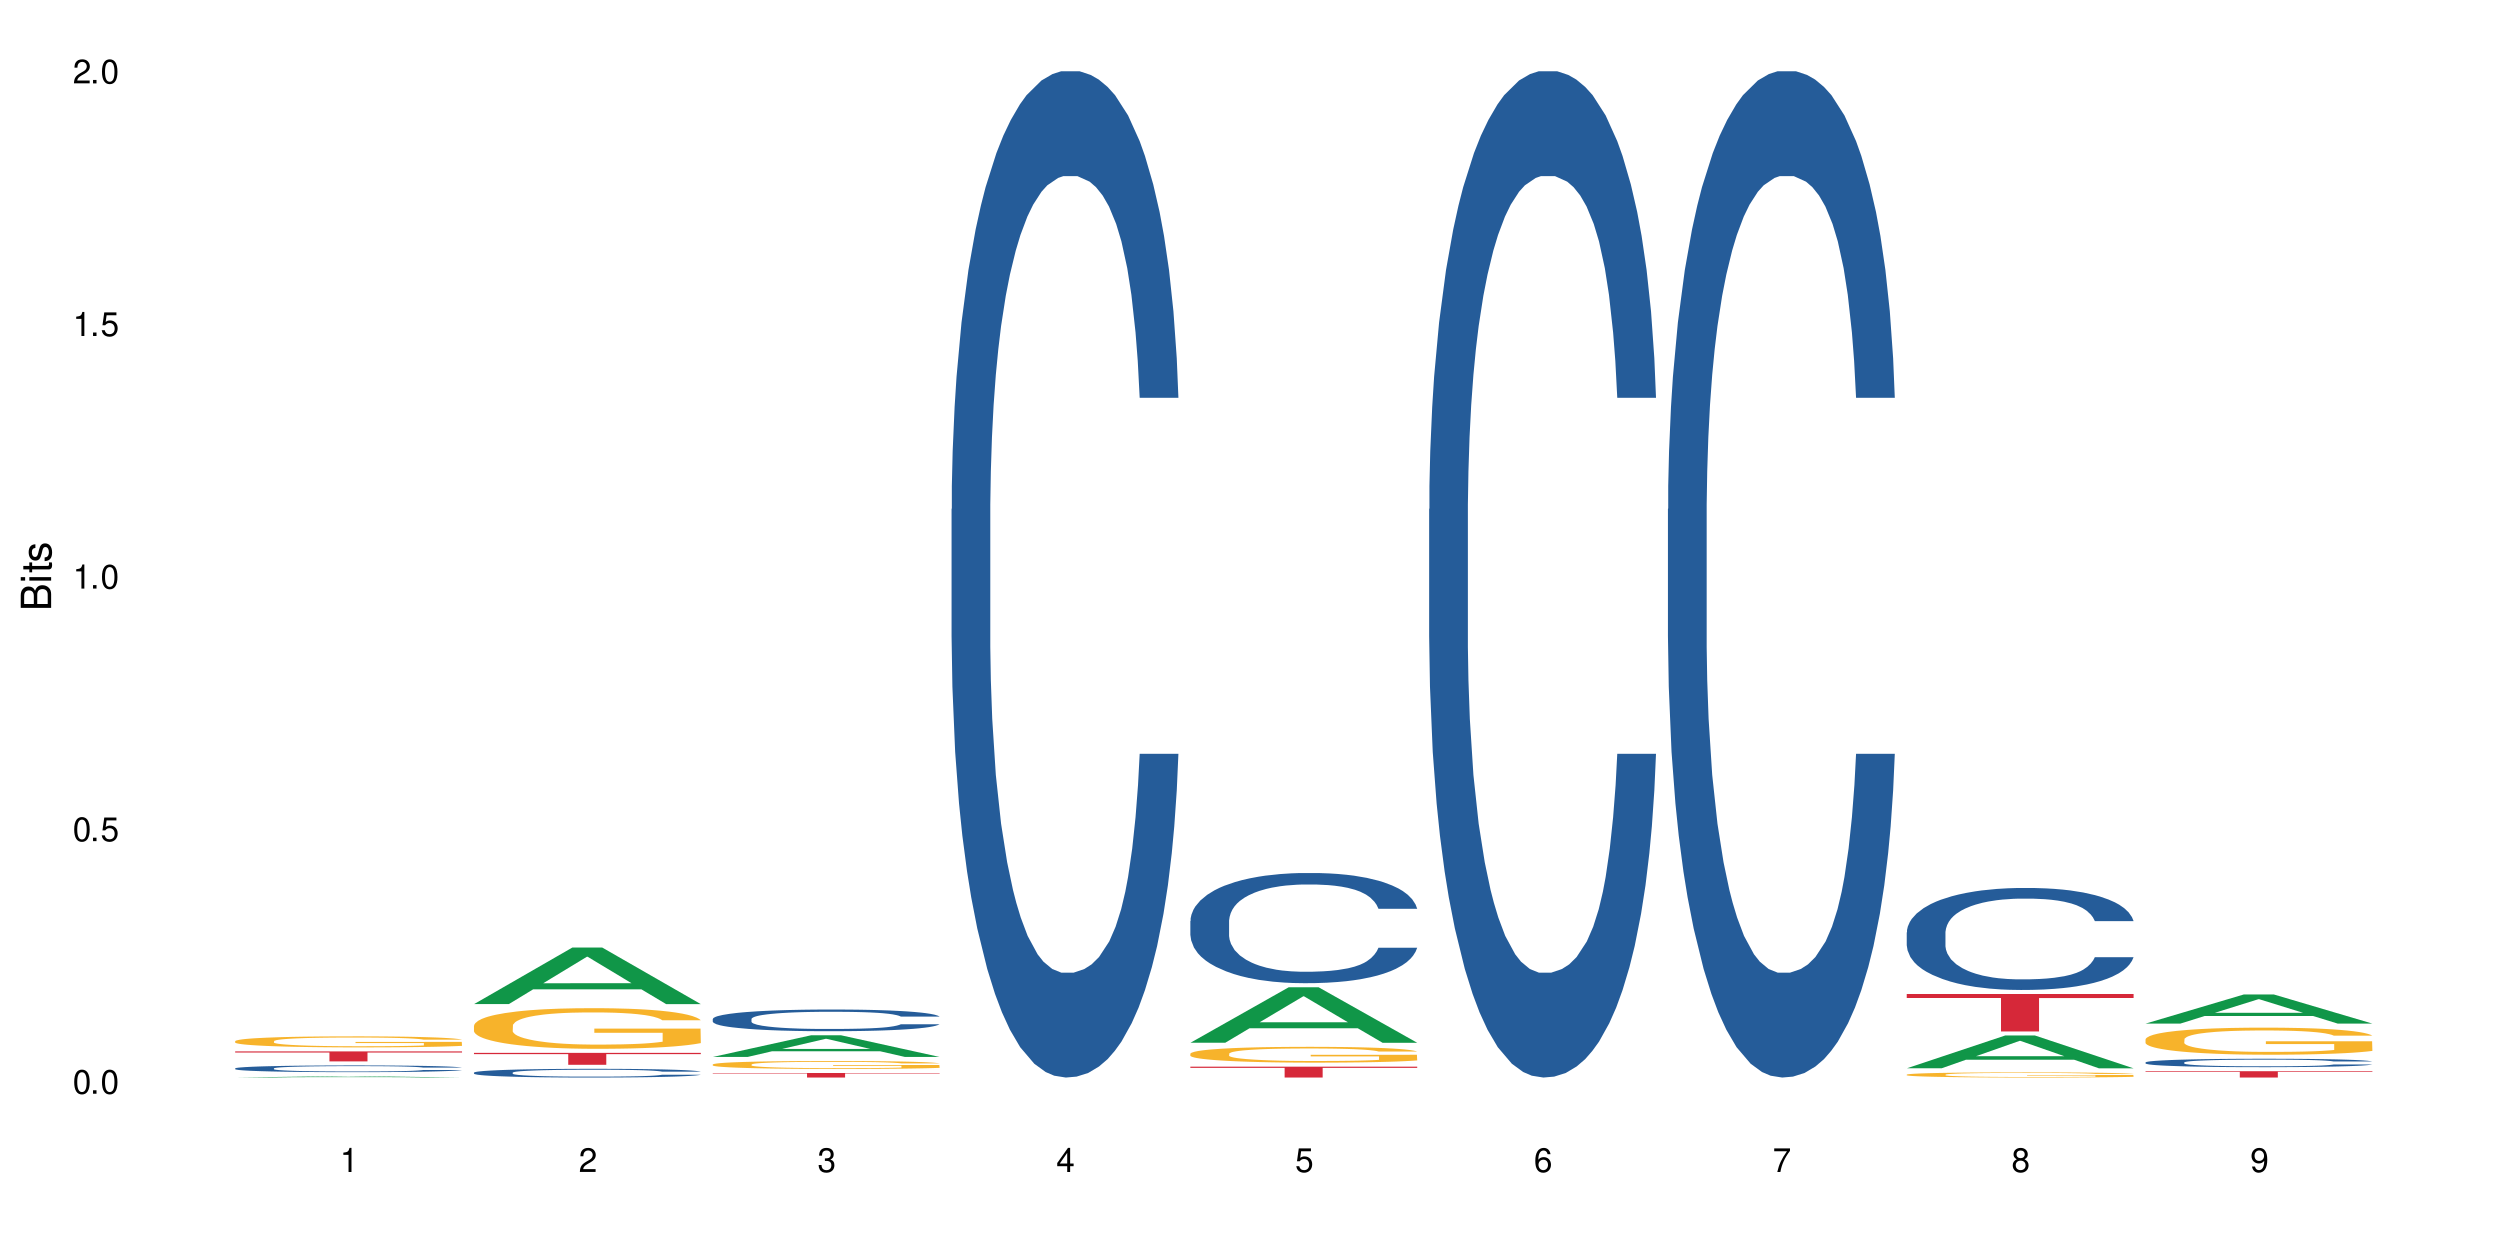 <?xml version="1.0" encoding="UTF-8"?>
<svg xmlns="http://www.w3.org/2000/svg" xmlns:xlink="http://www.w3.org/1999/xlink" width="720" height="360" viewBox="0 0 720 360">
<defs>
<g>
<g id="glyph-0-0">
</g>
<g id="glyph-0-1">
<path d="M 2.641 -6.938 C 2 -6.938 1.422 -6.656 1.078 -6.172 C 0.641 -5.562 0.406 -4.641 0.406 -3.359 C 0.406 -1.016 1.188 0.219 2.641 0.219 C 4.078 0.219 4.859 -1.016 4.859 -3.297 C 4.859 -4.641 4.656 -5.547 4.203 -6.172 C 3.844 -6.656 3.281 -6.938 2.641 -6.938 Z M 2.641 -6.188 C 3.547 -6.188 4 -5.25 4 -3.375 C 4 -1.406 3.562 -0.484 2.625 -0.484 C 1.734 -0.484 1.281 -1.438 1.281 -3.344 C 1.281 -5.25 1.734 -6.188 2.641 -6.188 Z M 2.641 -6.188 "/>
</g>
<g id="glyph-0-2">
<path d="M 1.828 -1 L 0.828 -1 L 0.828 0 L 1.828 0 Z M 1.828 -1 "/>
</g>
<g id="glyph-0-3">
<path d="M 4.562 -6.797 L 1.062 -6.797 L 0.547 -3.094 L 1.328 -3.094 C 1.719 -3.562 2.047 -3.734 2.578 -3.734 C 3.484 -3.734 4.062 -3.109 4.062 -2.094 C 4.062 -1.125 3.484 -0.531 2.578 -0.531 C 1.828 -0.531 1.375 -0.906 1.188 -1.672 L 0.328 -1.672 C 0.453 -1.109 0.547 -0.844 0.75 -0.594 C 1.125 -0.078 1.828 0.219 2.594 0.219 C 3.969 0.219 4.922 -0.781 4.922 -2.219 C 4.922 -3.562 4.031 -4.484 2.719 -4.484 C 2.25 -4.484 1.859 -4.359 1.469 -4.062 L 1.734 -5.969 L 4.562 -5.969 Z M 4.562 -6.797 "/>
</g>
<g id="glyph-0-4">
<path d="M 2.484 -4.938 L 2.484 0 L 3.328 0 L 3.328 -6.938 L 2.766 -6.938 C 2.469 -5.875 2.281 -5.734 0.984 -5.562 L 0.984 -4.938 Z M 2.484 -4.938 "/>
</g>
<g id="glyph-0-5">
<path d="M 4.859 -0.828 L 1.281 -0.828 C 1.359 -1.406 1.672 -1.781 2.5 -2.281 L 3.469 -2.828 C 4.406 -3.344 4.906 -4.062 4.906 -4.906 C 4.906 -5.484 4.672 -6.031 4.266 -6.406 C 3.859 -6.766 3.375 -6.938 2.719 -6.938 C 1.859 -6.938 1.219 -6.625 0.844 -6.031 C 0.609 -5.672 0.5 -5.234 0.484 -4.531 L 1.328 -4.531 C 1.359 -5.016 1.406 -5.281 1.531 -5.516 C 1.75 -5.938 2.188 -6.203 2.703 -6.203 C 3.469 -6.203 4.031 -5.641 4.031 -4.891 C 4.031 -4.344 3.719 -3.859 3.125 -3.516 L 2.234 -3 C 0.812 -2.172 0.406 -1.531 0.328 -0.016 L 4.859 -0.016 Z M 4.859 -0.828 "/>
</g>
<g id="glyph-0-6">
<path d="M 2.125 -3.188 L 2.578 -3.188 C 3.5 -3.188 3.984 -2.766 3.984 -1.922 C 3.984 -1.062 3.469 -0.531 2.594 -0.531 C 1.656 -0.531 1.203 -1 1.156 -2.016 L 0.312 -2.016 C 0.344 -1.453 0.438 -1.094 0.609 -0.781 C 0.953 -0.109 1.625 0.219 2.547 0.219 C 3.953 0.219 4.859 -0.625 4.859 -1.938 C 4.859 -2.828 4.516 -3.297 3.703 -3.594 C 4.344 -3.844 4.656 -4.328 4.656 -5.031 C 4.656 -6.219 3.875 -6.938 2.578 -6.938 C 1.203 -6.938 0.484 -6.172 0.453 -4.703 L 1.297 -4.703 C 1.312 -5.125 1.344 -5.359 1.453 -5.578 C 1.641 -5.969 2.062 -6.203 2.594 -6.203 C 3.344 -6.203 3.797 -5.75 3.797 -5 C 3.797 -4.516 3.609 -4.219 3.25 -4.047 C 3.016 -3.953 2.703 -3.922 2.125 -3.906 Z M 2.125 -3.188 "/>
</g>
<g id="glyph-0-7">
<path d="M 3.141 -1.672 L 3.141 0 L 3.984 0 L 3.984 -1.672 L 4.984 -1.672 L 4.984 -2.438 L 3.984 -2.438 L 3.984 -6.938 L 3.359 -6.938 L 0.266 -2.578 L 0.266 -1.672 Z M 3.141 -2.438 L 1 -2.438 L 3.141 -5.5 Z M 3.141 -2.438 "/>
</g>
<g id="glyph-0-8">
<path d="M 4.781 -5.125 C 4.609 -6.266 3.891 -6.938 2.844 -6.938 C 2.094 -6.938 1.422 -6.578 1.031 -5.953 C 0.594 -5.266 0.406 -4.422 0.406 -3.172 C 0.406 -2 0.578 -1.25 0.984 -0.641 C 1.359 -0.078 1.953 0.219 2.703 0.219 C 3.984 0.219 4.922 -0.75 4.922 -2.094 C 4.922 -3.375 4.062 -4.281 2.844 -4.281 C 2.172 -4.281 1.641 -4.031 1.281 -3.516 C 1.281 -5.234 1.828 -6.188 2.797 -6.188 C 3.391 -6.188 3.797 -5.797 3.938 -5.125 Z M 2.734 -3.531 C 3.547 -3.531 4.062 -2.953 4.062 -2.031 C 4.062 -1.156 3.484 -0.531 2.703 -0.531 C 1.922 -0.531 1.328 -1.188 1.328 -2.078 C 1.328 -2.938 1.906 -3.531 2.734 -3.531 Z M 2.734 -3.531 "/>
</g>
<g id="glyph-0-9">
<path d="M 4.984 -6.797 L 0.438 -6.797 L 0.438 -5.969 L 4.109 -5.969 C 2.5 -3.656 1.828 -2.234 1.328 0 L 2.219 0 C 2.594 -2.172 3.453 -4.047 4.984 -6.094 Z M 4.984 -6.797 "/>
</g>
<g id="glyph-0-10">
<path d="M 3.75 -3.656 C 4.469 -4.094 4.688 -4.438 4.688 -5.078 C 4.688 -6.172 3.844 -6.938 2.641 -6.938 C 1.438 -6.938 0.594 -6.172 0.594 -5.094 C 0.594 -4.438 0.812 -4.094 1.516 -3.656 C 0.734 -3.266 0.359 -2.703 0.359 -1.922 C 0.359 -0.656 1.281 0.219 2.641 0.219 C 3.984 0.219 4.922 -0.656 4.922 -1.922 C 4.922 -2.703 4.531 -3.266 3.75 -3.656 Z M 2.641 -6.188 C 3.359 -6.188 3.812 -5.75 3.812 -5.062 C 3.812 -4.406 3.344 -3.984 2.641 -3.984 C 1.922 -3.984 1.453 -4.406 1.453 -5.078 C 1.453 -5.75 1.922 -6.188 2.641 -6.188 Z M 2.641 -3.266 C 3.484 -3.266 4.062 -2.719 4.062 -1.906 C 4.062 -1.078 3.484 -0.531 2.625 -0.531 C 1.797 -0.531 1.219 -1.094 1.219 -1.906 C 1.219 -2.719 1.781 -3.266 2.641 -3.266 Z M 2.641 -3.266 "/>
</g>
<g id="glyph-0-11">
<path d="M 0.516 -1.578 C 0.672 -0.453 1.406 0.219 2.438 0.219 C 3.188 0.219 3.859 -0.141 4.266 -0.766 C 4.688 -1.453 4.891 -2.297 4.891 -3.547 C 4.891 -4.719 4.703 -5.453 4.312 -6.078 C 3.938 -6.641 3.344 -6.938 2.594 -6.938 C 1.297 -6.938 0.359 -5.969 0.359 -4.625 C 0.359 -3.344 1.234 -2.453 2.453 -2.453 C 3.094 -2.453 3.578 -2.672 4.016 -3.203 C 4 -1.484 3.469 -0.531 2.5 -0.531 C 1.906 -0.531 1.484 -0.906 1.359 -1.578 Z M 2.578 -6.203 C 3.375 -6.203 3.969 -5.531 3.969 -4.641 C 3.969 -3.797 3.391 -3.188 2.547 -3.188 C 1.734 -3.188 1.234 -3.766 1.234 -4.688 C 1.234 -5.562 1.797 -6.203 2.578 -6.203 Z M 2.578 -6.203 "/>
</g>
<g id="glyph-1-0">
</g>
<g id="glyph-1-1">
<path d="M 0 -0.953 L 0 -4.891 C 0 -5.719 -0.234 -6.344 -0.734 -6.797 C -1.188 -7.234 -1.812 -7.469 -2.5 -7.469 C -3.547 -7.469 -4.188 -7 -4.625 -5.875 C -4.984 -6.688 -5.625 -7.094 -6.531 -7.094 C -7.172 -7.094 -7.734 -6.859 -8.141 -6.391 C -8.562 -5.922 -8.75 -5.344 -8.75 -4.5 L -8.75 -0.953 Z M -4.984 -2.062 L -7.766 -2.062 L -7.766 -4.219 C -7.766 -4.844 -7.688 -5.203 -7.453 -5.5 C -7.219 -5.812 -6.859 -5.969 -6.375 -5.969 C -5.891 -5.969 -5.531 -5.812 -5.297 -5.5 C -5.062 -5.203 -4.984 -4.844 -4.984 -4.219 Z M -0.984 -2.062 L -4 -2.062 L -4 -4.781 C -4 -5.766 -3.438 -6.359 -2.484 -6.359 C -1.547 -6.359 -0.984 -5.766 -0.984 -4.781 Z M -0.984 -2.062 "/>
</g>
<g id="glyph-1-2">
<path d="M -6.281 -1.797 L -6.281 -0.797 L 0 -0.797 L 0 -1.797 Z M -8.75 -1.797 L -8.75 -0.797 L -7.484 -0.797 L -7.484 -1.797 Z M -8.75 -1.797 "/>
</g>
<g id="glyph-1-3">
<path d="M -6.281 -3.047 L -6.281 -2.016 L -8.016 -2.016 L -8.016 -1.016 L -6.281 -1.016 L -6.281 -0.172 L -5.469 -0.172 L -5.469 -1.016 L -0.719 -1.016 C -0.078 -1.016 0.281 -1.453 0.281 -2.234 C 0.281 -2.5 0.25 -2.719 0.188 -3.047 L -0.641 -3.047 C -0.609 -2.906 -0.594 -2.766 -0.594 -2.562 C -0.594 -2.141 -0.719 -2.016 -1.156 -2.016 L -5.469 -2.016 L -5.469 -3.047 Z M -6.281 -3.047 "/>
</g>
<g id="glyph-1-4">
<path d="M -4.531 -5.25 C -5.766 -5.25 -6.469 -4.422 -6.469 -2.969 C -6.469 -1.516 -5.719 -0.562 -4.547 -0.562 C -3.562 -0.562 -3.094 -1.062 -2.734 -2.562 L -2.516 -3.484 C -2.344 -4.188 -2.094 -4.469 -1.641 -4.469 C -1.047 -4.469 -0.641 -3.875 -0.641 -3 C -0.641 -2.453 -0.797 -2 -1.062 -1.75 C -1.25 -1.594 -1.422 -1.531 -1.875 -1.469 L -1.875 -0.406 C -0.422 -0.453 0.281 -1.266 0.281 -2.922 C 0.281 -4.5 -0.5 -5.516 -1.719 -5.516 C -2.656 -5.516 -3.172 -4.984 -3.469 -3.734 L -3.703 -2.766 C -3.891 -1.953 -4.156 -1.609 -4.594 -1.609 C -5.188 -1.609 -5.547 -2.125 -5.547 -2.938 C -5.547 -3.75 -5.203 -4.172 -4.531 -4.203 Z M -4.531 -5.25 "/>
</g>
</g>
</defs>
<rect x="-72" y="-36" width="864" height="432" fill="rgb(100%, 100%, 100%)" fill-opacity="1"/>
<path fill-rule="nonzero" fill="rgb(6.275%, 58.824%, 28.235%)" fill-opacity="1" d="M 67.73 310.332 L 67.801 310.332 L 96.07 309.945 L 104.656 309.945 L 133.066 310.332 L 123.082 310.332 L 115.965 310.23 L 84.762 310.23 L 77.781 310.332 L 67.73 310.332 L 87.766 310.191 L 113.102 310.188 L 100.469 310.008 L 100.188 310.008 L 87.695 310.188 L 87.766 310.191 Z M 67.73 310.332 "/>
<path fill-rule="nonzero" fill="rgb(14.51%, 36.078%, 60%)" fill-opacity="1" d="M 67.73 307.688 L 67.812 307.688 L 67.812 307.645 L 68.051 307.574 L 68.605 307.492 L 69.164 307.434 L 70.598 307.328 L 72.59 307.227 L 74.664 307.148 L 76.176 307.102 L 77.531 307.066 L 80.637 307.004 L 82.629 306.969 L 84.781 306.938 L 87.41 306.906 L 89.324 306.891 L 93.625 306.863 L 96.812 306.852 L 99.281 306.844 L 104.621 306.844 L 107.809 306.852 L 110.117 306.859 L 112.668 306.875 L 114.82 306.891 L 118.562 306.93 L 121.91 306.98 L 123.426 307.008 L 125.816 307.062 L 127.648 307.117 L 128.922 307.16 L 130.355 307.227 L 131.629 307.305 L 132.586 307.398 L 133.066 307.473 L 121.91 307.473 L 121.352 307.402 L 120.715 307.348 L 119.52 307.273 L 118.324 307.223 L 116.652 307.172 L 115.137 307.137 L 113.066 307.105 L 111.234 307.082 L 109.32 307.066 L 107.488 307.059 L 103.984 307.047 L 99.922 307.047 L 98.406 307.051 L 95.297 307.062 L 93.625 307.078 L 91.234 307.102 L 89.562 307.125 L 87.57 307.16 L 86.215 307.191 L 84.543 307.234 L 83.348 307.277 L 81.992 307.336 L 81.195 307.379 L 80.48 307.43 L 79.84 307.488 L 79.363 307.551 L 79.043 307.613 L 78.887 307.68 L 78.887 307.953 L 79.043 308.016 L 79.441 308.09 L 80.48 308.199 L 81.992 308.293 L 83.746 308.367 L 85.418 308.422 L 86.375 308.445 L 87.648 308.473 L 89.641 308.508 L 92.512 308.543 L 94.184 308.559 L 96.734 308.574 L 99.363 308.578 L 102.867 308.578 L 105.977 308.574 L 108.047 308.562 L 110.199 308.551 L 113.145 308.52 L 114.98 308.492 L 116.57 308.457 L 117.766 308.426 L 118.562 308.395 L 119.758 308.34 L 120.715 308.281 L 121.434 308.219 L 121.91 308.16 L 133.066 308.16 L 132.586 308.23 L 131.871 308.297 L 131.152 308.352 L 130.039 308.41 L 128.762 308.465 L 126.93 308.527 L 125.418 308.57 L 123.426 308.613 L 121.59 308.648 L 119.602 308.676 L 116.652 308.711 L 114.738 308.73 L 112.668 308.746 L 110.199 308.762 L 107.09 308.773 L 103.746 308.781 L 100.637 308.781 L 97.289 308.777 L 94.82 308.77 L 91.555 308.754 L 87.492 308.723 L 84.543 308.691 L 82.23 308.656 L 80.238 308.621 L 78.008 308.574 L 75.141 308.496 L 73.387 308.434 L 72.191 308.387 L 70.84 308.316 L 69.883 308.254 L 68.766 308.156 L 67.969 308.027 L 67.73 307.934 Z M 67.73 307.688 "/>
<path fill-rule="nonzero" fill="rgb(96.863%, 70.196%, 16.863%)" fill-opacity="1" d="M 67.73 299.832 L 67.812 299.828 L 67.812 299.77 L 68.129 299.641 L 68.926 299.461 L 69.961 299.312 L 71.078 299.195 L 71.793 299.137 L 72.988 299.047 L 74.023 298.984 L 76.656 298.855 L 80 298.73 L 81.832 298.68 L 83.906 298.629 L 86.852 298.574 L 88.207 298.555 L 92.352 298.508 L 97.051 298.48 L 102.23 298.473 L 104.621 298.473 L 107.887 298.484 L 112.348 298.516 L 114.898 298.547 L 116.891 298.574 L 118.961 298.613 L 121.512 298.672 L 123.902 298.742 L 125.816 298.809 L 127.727 298.898 L 129.32 298.992 L 130.676 299.094 L 131.871 299.215 L 132.586 299.316 L 133.066 299.418 L 121.988 299.418 L 121.352 299.316 L 120.637 299.238 L 119.441 299.141 L 118.246 299.07 L 117.051 299.016 L 114.82 298.941 L 112.906 298.895 L 110.516 298.855 L 108.207 298.828 L 105.578 298.809 L 103.984 298.805 L 99.762 298.805 L 95.938 298.824 L 93.707 298.848 L 92.113 298.871 L 89.879 298.914 L 88.527 298.949 L 87.73 298.973 L 85.34 299.062 L 83.746 299.145 L 82.871 299.199 L 81.754 299.285 L 80.957 299.363 L 80.082 299.48 L 79.602 299.566 L 78.965 299.766 L 78.887 300.289 L 79.125 300.398 L 79.602 300.516 L 80.238 300.621 L 81.195 300.73 L 82.152 300.816 L 83.824 300.93 L 85.258 301.004 L 86.375 301.055 L 88.527 301.133 L 89.402 301.16 L 91.473 301.211 L 93.625 301.25 L 96.254 301.285 L 98.246 301.305 L 101.434 301.316 L 105.496 301.316 L 110.277 301.301 L 113.305 301.277 L 115.379 301.254 L 116.73 301.234 L 118.406 301.203 L 119.602 301.172 L 120.715 301.141 L 122.07 301.09 L 122.07 300.398 L 102.391 300.395 L 102.391 300.07 L 132.984 300.066 L 133.066 301.203 L 131.391 301.281 L 129.32 301.355 L 127.328 301.414 L 125.258 301.465 L 122.309 301.52 L 119.918 301.555 L 116.254 301.594 L 112.906 301.621 L 109.402 301.637 L 106.293 301.645 L 102.629 301.648 L 99.363 301.645 L 95.855 301.625 L 93.066 301.602 L 90.52 301.574 L 87.969 301.535 L 84.781 301.477 L 82.711 301.426 L 80.559 301.363 L 78.406 301.293 L 76.496 301.215 L 75.219 301.152 L 73.945 301.082 L 72.59 300.996 L 71.316 300.898 L 70.359 300.809 L 69.484 300.707 L 68.848 300.609 L 68.211 300.48 L 67.891 300.375 L 67.73 300.285 Z M 67.73 299.832 "/>
<path fill-rule="nonzero" fill="rgb(83.922%, 15.686%, 22.353%)" fill-opacity="1" d="M 67.73 302.812 L 133.066 302.812 L 133.066 303.121 L 105.836 303.121 L 105.836 305.68 L 94.879 305.68 L 94.879 303.125 L 94.723 303.121 L 67.73 303.121 Z M 67.73 302.812 "/>
<path fill-rule="nonzero" fill="rgb(6.275%, 58.824%, 28.235%)" fill-opacity="1" d="M 136.504 289.176 L 136.574 289.16 L 164.844 272.887 L 173.43 272.887 L 201.836 289.191 L 191.855 289.191 L 184.738 284.934 L 153.535 284.934 L 146.555 289.176 L 136.504 289.176 L 156.535 283.176 L 181.875 283.16 L 169.242 275.551 L 169.102 275.535 L 168.961 275.582 L 156.469 283.16 L 156.535 283.176 Z M 136.504 289.176 "/>
<path fill-rule="nonzero" fill="rgb(14.51%, 36.078%, 60%)" fill-opacity="1" d="M 136.504 308.914 L 136.582 308.91 L 136.582 308.855 L 136.824 308.77 L 137.379 308.656 L 137.938 308.582 L 139.371 308.445 L 141.363 308.316 L 143.434 308.215 L 144.949 308.156 L 146.305 308.109 L 149.41 308.023 L 151.402 307.98 L 153.555 307.941 L 156.184 307.902 L 158.098 307.879 L 162.398 307.844 L 165.586 307.828 L 168.055 307.82 L 173.395 307.82 L 176.582 307.828 L 178.891 307.84 L 181.441 307.859 L 183.594 307.879 L 187.336 307.93 L 190.684 307.992 L 192.195 308.031 L 194.586 308.102 L 196.418 308.172 L 197.695 308.23 L 199.129 308.316 L 200.402 308.418 L 201.359 308.535 L 201.836 308.637 L 190.684 308.637 L 190.125 308.543 L 189.488 308.473 L 188.293 308.379 L 187.098 308.312 L 185.426 308.246 L 183.91 308.199 L 181.84 308.156 L 180.008 308.129 L 178.094 308.109 L 176.262 308.094 L 172.758 308.082 L 168.691 308.082 L 167.18 308.086 L 164.07 308.105 L 162.398 308.121 L 160.008 308.152 L 158.336 308.184 L 156.344 308.227 L 154.988 308.266 L 153.316 308.328 L 152.121 308.379 L 150.766 308.457 L 149.969 308.512 L 149.25 308.578 L 148.613 308.652 L 148.137 308.734 L 147.816 308.82 L 147.66 308.902 L 147.66 309.258 L 147.816 309.34 L 148.215 309.438 L 149.25 309.578 L 150.766 309.699 L 152.52 309.793 L 154.191 309.863 L 155.148 309.895 L 156.422 309.934 L 158.414 309.98 L 161.281 310.023 L 162.957 310.043 L 165.504 310.062 L 168.137 310.07 L 171.641 310.07 L 174.746 310.062 L 176.82 310.051 L 178.973 310.031 L 181.918 309.992 L 183.75 309.957 L 185.344 309.91 L 186.539 309.867 L 187.336 309.832 L 188.531 309.762 L 189.488 309.684 L 190.203 309.602 L 190.684 309.523 L 201.836 309.523 L 201.359 309.617 L 200.645 309.707 L 199.926 309.773 L 198.809 309.852 L 197.535 309.922 L 195.703 310.004 L 194.188 310.059 L 192.195 310.113 L 190.363 310.156 L 188.371 310.195 L 185.426 310.242 L 183.512 310.266 L 181.441 310.285 L 178.973 310.305 L 175.863 310.32 L 172.516 310.332 L 169.41 310.332 L 166.062 310.328 L 163.594 310.32 L 160.328 310.297 L 156.262 310.258 L 153.316 310.215 L 151.004 310.168 L 149.012 310.125 L 146.781 310.062 L 143.914 309.961 L 142.16 309.883 L 140.965 309.816 L 139.609 309.727 L 138.656 309.648 L 137.539 309.52 L 136.742 309.355 L 136.504 309.23 Z M 136.504 308.914 "/>
<path fill-rule="nonzero" fill="rgb(96.863%, 70.196%, 16.863%)" fill-opacity="1" d="M 136.504 295.367 L 136.582 295.355 L 136.582 295.145 L 136.902 294.66 L 137.699 294 L 138.734 293.453 L 139.852 293.027 L 140.566 292.801 L 141.762 292.48 L 142.797 292.246 L 145.426 291.766 L 148.773 291.316 L 150.605 291.125 L 152.68 290.941 L 155.625 290.738 L 156.98 290.664 L 161.125 290.492 L 165.824 290.387 L 171.004 290.352 L 173.395 290.363 L 176.66 290.406 L 181.121 290.523 L 183.672 290.633 L 185.664 290.738 L 187.734 290.879 L 190.285 291.09 L 192.676 291.348 L 194.586 291.605 L 196.5 291.926 L 198.094 292.266 L 199.449 292.641 L 200.645 293.09 L 201.359 293.465 L 201.836 293.84 L 190.762 293.84 L 190.125 293.465 L 189.41 293.176 L 188.215 292.824 L 187.02 292.566 L 185.824 292.363 L 183.594 292.086 L 181.68 291.914 L 179.289 291.766 L 176.98 291.668 L 174.348 291.605 L 172.758 291.582 L 168.535 291.582 L 164.707 291.656 L 162.477 291.742 L 160.883 291.828 L 158.652 291.988 L 157.301 292.117 L 156.504 292.203 L 154.113 292.535 L 152.52 292.832 L 151.641 293.035 L 150.527 293.355 L 149.73 293.645 L 148.852 294.074 L 148.375 294.395 L 147.738 295.121 L 147.66 297.047 L 147.898 297.453 L 148.375 297.891 L 149.012 298.273 L 149.969 298.68 L 150.926 298.992 L 152.598 299.406 L 154.031 299.688 L 155.148 299.867 L 157.301 300.156 L 158.176 300.254 L 160.246 300.445 L 162.398 300.594 L 165.027 300.723 L 167.02 300.785 L 170.207 300.84 L 174.27 300.84 L 179.051 300.777 L 182.078 300.691 L 184.148 300.605 L 185.504 300.531 L 187.176 300.414 L 188.371 300.305 L 189.488 300.188 L 190.844 300.008 L 190.844 297.453 L 171.164 297.441 L 171.164 296.242 L 201.758 296.234 L 201.836 300.414 L 200.164 300.703 L 198.094 300.98 L 196.102 301.191 L 194.031 301.375 L 191.082 301.578 L 188.691 301.707 L 185.027 301.855 L 181.68 301.953 L 178.176 302.016 L 175.066 302.047 L 171.402 302.059 L 168.137 302.039 L 164.629 301.973 L 161.84 301.887 L 159.289 301.781 L 156.742 301.641 L 153.555 301.418 L 151.484 301.234 L 149.332 301.012 L 147.18 300.746 L 145.27 300.457 L 143.992 300.23 L 142.719 299.973 L 141.363 299.652 L 140.09 299.289 L 139.133 298.961 L 138.258 298.586 L 137.617 298.23 L 136.98 297.75 L 136.664 297.367 L 136.504 297.035 Z M 136.504 295.367 "/>
<path fill-rule="nonzero" fill="rgb(83.922%, 15.686%, 22.353%)" fill-opacity="1" d="M 136.504 303.223 L 201.836 303.223 L 201.836 303.59 L 174.609 303.594 L 174.609 306.656 L 163.652 306.656 L 163.652 303.598 L 163.496 303.59 L 136.504 303.59 Z M 136.504 303.223 "/>
<path fill-rule="nonzero" fill="rgb(6.275%, 58.824%, 28.235%)" fill-opacity="1" d="M 205.277 304.398 L 205.348 304.391 L 233.617 298.156 L 242.203 298.156 L 270.609 304.402 L 260.629 304.402 L 253.508 302.773 L 222.309 302.773 L 215.328 304.398 L 205.277 304.398 L 225.309 302.098 L 250.648 302.094 L 238.012 299.176 L 237.875 299.172 L 237.734 299.188 L 225.238 302.094 L 225.309 302.098 Z M 205.277 304.398 "/>
<path fill-rule="nonzero" fill="rgb(14.51%, 36.078%, 60%)" fill-opacity="1" d="M 205.277 293.465 L 205.355 293.457 L 205.355 293.32 L 205.594 293.105 L 206.152 292.828 L 206.711 292.641 L 208.145 292.305 L 210.137 291.98 L 212.207 291.727 L 213.723 291.578 L 215.078 291.465 L 218.184 291.254 L 220.176 291.145 L 222.328 291.047 L 224.957 290.953 L 226.867 290.895 L 231.172 290.801 L 234.359 290.762 L 236.828 290.746 L 242.168 290.746 L 245.352 290.77 L 247.664 290.797 L 250.215 290.844 L 252.363 290.895 L 256.109 291.02 L 259.457 291.18 L 260.969 291.27 L 263.359 291.449 L 265.191 291.621 L 266.469 291.77 L 267.902 291.98 L 269.176 292.234 L 270.133 292.527 L 270.609 292.773 L 259.457 292.773 L 258.898 292.543 L 258.262 292.367 L 257.066 292.133 L 255.871 291.969 L 254.195 291.801 L 252.684 291.695 L 250.613 291.586 L 248.777 291.516 L 246.867 291.465 L 245.035 291.43 L 241.527 291.398 L 237.465 291.398 L 235.953 291.406 L 232.844 291.453 L 231.172 291.492 L 228.781 291.574 L 227.109 291.648 L 225.117 291.762 L 223.762 291.859 L 222.09 292.008 L 220.895 292.141 L 219.539 292.328 L 218.742 292.469 L 218.023 292.629 L 217.387 292.82 L 216.91 293.02 L 216.59 293.23 L 216.43 293.434 L 216.43 294.32 L 216.59 294.527 L 216.988 294.766 L 218.023 295.113 L 219.539 295.418 L 221.293 295.656 L 222.965 295.828 L 223.922 295.906 L 225.195 296 L 227.188 296.113 L 230.055 296.227 L 231.73 296.273 L 234.277 296.32 L 236.906 296.34 L 240.414 296.34 L 243.52 296.32 L 245.594 296.289 L 247.742 296.246 L 250.691 296.148 L 252.523 296.055 L 254.117 295.949 L 255.312 295.84 L 256.109 295.746 L 257.305 295.57 L 258.262 295.375 L 258.977 295.176 L 259.457 294.984 L 270.609 294.984 L 270.133 295.211 L 269.414 295.434 L 268.699 295.598 L 267.582 295.801 L 266.309 295.977 L 264.477 296.176 L 262.961 296.309 L 260.969 296.449 L 259.137 296.559 L 257.145 296.656 L 254.195 296.77 L 252.285 296.828 L 250.215 296.879 L 247.742 296.926 L 244.637 296.965 L 241.289 296.988 L 238.184 296.992 L 234.836 296.98 L 232.367 296.957 L 229.098 296.906 L 225.035 296.805 L 222.09 296.695 L 219.777 296.586 L 217.785 296.473 L 215.555 296.32 L 212.688 296.066 L 210.934 295.875 L 209.738 295.715 L 208.383 295.492 L 207.426 295.293 L 206.312 294.973 L 205.516 294.566 L 205.277 294.25 Z M 205.277 293.465 "/>
<path fill-rule="nonzero" fill="rgb(96.863%, 70.196%, 16.863%)" fill-opacity="1" d="M 205.277 306.551 L 205.355 306.547 L 205.355 306.508 L 205.676 306.41 L 206.473 306.281 L 207.508 306.176 L 208.621 306.09 L 209.34 306.047 L 210.535 305.984 L 211.57 305.938 L 214.199 305.844 L 217.547 305.758 L 219.379 305.719 L 221.449 305.684 L 224.398 305.645 L 225.754 305.629 L 229.895 305.594 L 234.598 305.574 L 239.777 305.566 L 242.168 305.57 L 245.434 305.578 L 249.895 305.602 L 252.445 305.621 L 254.438 305.645 L 256.508 305.672 L 259.059 305.711 L 261.449 305.762 L 263.359 305.812 L 265.273 305.875 L 266.867 305.941 L 268.219 306.016 L 269.414 306.105 L 270.133 306.176 L 270.609 306.25 L 259.535 306.25 L 258.898 306.176 L 258.18 306.121 L 256.984 306.051 L 255.789 306 L 254.594 305.961 L 252.363 305.906 L 250.453 305.875 L 248.062 305.844 L 245.75 305.824 L 243.121 305.812 L 241.527 305.809 L 237.305 305.809 L 233.48 305.824 L 231.25 305.84 L 229.656 305.855 L 227.426 305.887 L 226.07 305.914 L 225.273 305.93 L 222.883 305.996 L 221.293 306.055 L 220.414 306.094 L 219.301 306.156 L 218.504 306.215 L 217.625 306.297 L 217.148 306.359 L 216.512 306.504 L 216.43 306.879 L 216.672 306.957 L 217.148 307.043 L 217.785 307.121 L 218.742 307.199 L 219.699 307.262 L 221.371 307.344 L 222.805 307.398 L 223.922 307.434 L 226.07 307.488 L 226.949 307.508 L 229.02 307.547 L 231.172 307.574 L 233.801 307.602 L 235.793 307.613 L 238.98 307.625 L 243.043 307.625 L 247.824 307.609 L 250.852 307.594 L 252.922 307.578 L 254.277 307.562 L 255.949 307.539 L 257.145 307.52 L 258.262 307.496 L 259.613 307.461 L 259.613 306.957 L 239.934 306.957 L 239.934 306.723 L 270.531 306.719 L 270.609 307.539 L 268.938 307.598 L 266.867 307.652 L 264.875 307.691 L 262.801 307.727 L 259.855 307.77 L 257.465 307.793 L 253.801 307.824 L 250.453 307.84 L 246.945 307.855 L 243.84 307.859 L 240.176 307.863 L 236.906 307.859 L 233.402 307.844 L 230.613 307.828 L 228.062 307.809 L 225.516 307.781 L 222.328 307.738 L 220.254 307.699 L 218.105 307.656 L 215.953 307.605 L 214.039 307.547 L 212.766 307.504 L 211.492 307.453 L 210.137 307.391 L 208.863 307.32 L 207.906 307.254 L 207.027 307.18 L 206.391 307.113 L 205.754 307.02 L 205.438 306.941 L 205.277 306.879 Z M 205.277 306.551 "/>
<path fill-rule="nonzero" fill="rgb(83.922%, 15.686%, 22.353%)" fill-opacity="1" d="M 205.277 309.027 L 270.609 309.027 L 270.609 309.164 L 243.383 309.168 L 243.383 310.332 L 232.426 310.332 L 232.426 309.168 L 232.266 309.164 L 205.277 309.164 Z M 205.277 309.027 "/>
<path fill-rule="nonzero" fill="rgb(14.51%, 36.078%, 60%)" fill-opacity="1" d="M 274.051 146.621 L 274.129 146.355 L 274.129 140 L 274.367 129.934 L 274.926 117.215 L 275.484 108.477 L 276.918 92.844 L 278.91 77.746 L 280.98 66.09 L 282.496 59.203 L 283.848 53.902 L 286.957 44.102 L 288.949 39.07 L 291.102 34.566 L 293.73 30.062 L 295.641 27.414 L 299.945 23.176 L 303.129 21.32 L 305.602 20.527 L 310.938 20.527 L 314.125 21.586 L 316.438 22.91 L 318.984 25.031 L 321.137 27.414 L 324.883 33.242 L 328.23 40.66 L 329.742 44.898 L 332.133 53.109 L 333.965 61.055 L 335.238 67.945 L 336.676 77.746 L 337.949 89.668 L 338.906 103.176 L 339.383 114.566 L 328.23 114.566 L 327.672 103.973 L 327.035 95.758 L 325.84 84.898 L 324.645 77.215 L 322.969 69.535 L 321.457 64.5 L 319.383 59.469 L 317.551 56.289 L 315.641 53.902 L 313.809 52.316 L 310.301 50.727 L 306.238 50.727 L 304.723 51.254 L 301.617 53.375 L 299.945 55.23 L 297.555 58.938 L 295.879 62.383 L 293.887 67.68 L 292.535 72.184 L 290.859 79.07 L 289.664 85.164 L 288.312 93.906 L 287.516 100.527 L 286.797 107.945 L 286.16 116.688 L 285.684 125.957 L 285.363 135.762 L 285.203 145.297 L 285.203 186.355 L 285.363 195.895 L 285.762 207.02 L 286.797 223.18 L 288.312 237.219 L 290.062 248.344 L 291.738 256.293 L 292.691 260 L 293.969 264.238 L 295.961 269.535 L 298.828 274.836 L 300.5 276.953 L 303.051 279.074 L 305.68 280.133 L 309.188 280.133 L 312.293 279.074 L 314.363 277.75 L 316.516 275.629 L 319.465 271.125 L 321.297 266.887 L 322.891 261.855 L 324.086 256.82 L 324.883 252.582 L 326.078 244.371 L 327.035 235.363 L 327.75 226.094 L 328.23 217.086 L 339.383 217.086 L 338.906 227.684 L 338.188 238.012 L 337.473 245.695 L 336.355 254.969 L 335.082 263.18 L 333.25 272.449 L 331.734 278.543 L 329.742 285.168 L 327.91 290.199 L 325.918 294.703 L 322.969 300 L 321.059 302.648 L 318.984 305.035 L 316.516 307.152 L 313.41 309.008 L 310.062 310.066 L 306.957 310.332 L 303.609 309.801 L 301.141 308.742 L 297.871 306.359 L 293.809 301.59 L 290.859 296.559 L 288.551 291.523 L 286.559 286.227 L 284.328 279.074 L 281.457 267.418 L 279.707 258.41 L 278.512 250.992 L 277.156 240.664 L 276.199 231.391 L 275.086 216.555 L 274.289 197.746 L 274.051 183.18 Z M 274.051 146.621 "/>
<path fill-rule="nonzero" fill="rgb(6.275%, 58.824%, 28.235%)" fill-opacity="1" d="M 342.82 300.309 L 342.891 300.293 L 371.16 284.324 L 379.746 284.324 L 408.156 300.32 L 398.176 300.32 L 391.055 296.148 L 359.852 296.148 L 352.875 300.309 L 342.82 300.309 L 362.855 294.418 L 388.191 294.406 L 375.559 286.938 L 375.418 286.926 L 375.281 286.969 L 362.785 294.406 L 362.855 294.418 Z M 342.82 300.309 "/>
<path fill-rule="nonzero" fill="rgb(14.51%, 36.078%, 60%)" fill-opacity="1" d="M 342.82 265.238 L 342.902 265.211 L 342.902 264.516 L 343.141 263.414 L 343.699 262.02 L 344.258 261.062 L 345.691 259.352 L 347.684 257.699 L 349.754 256.422 L 351.266 255.668 L 352.621 255.09 L 355.73 254.016 L 357.723 253.465 L 359.871 252.973 L 362.5 252.48 L 364.414 252.188 L 368.715 251.727 L 371.902 251.523 L 374.375 251.434 L 379.711 251.434 L 382.898 251.551 L 385.211 251.695 L 387.758 251.93 L 389.91 252.188 L 393.656 252.828 L 397 253.641 L 398.516 254.102 L 400.906 255.004 L 402.738 255.871 L 404.012 256.625 L 405.445 257.699 L 406.723 259.004 L 407.68 260.484 L 408.156 261.73 L 397 261.73 L 396.445 260.57 L 395.805 259.672 L 394.609 258.48 L 393.414 257.641 L 391.742 256.801 L 390.23 256.25 L 388.156 255.699 L 386.324 255.352 L 384.414 255.09 L 382.578 254.914 L 379.074 254.742 L 375.012 254.742 L 373.496 254.801 L 370.391 255.031 L 368.715 255.234 L 366.324 255.641 L 364.652 256.016 L 362.66 256.598 L 361.305 257.09 L 359.633 257.844 L 358.438 258.512 L 357.082 259.469 L 356.285 260.191 L 355.57 261.004 L 354.934 261.961 L 354.453 262.977 L 354.137 264.051 L 353.977 265.094 L 353.977 269.59 L 354.137 270.633 L 354.535 271.852 L 355.57 273.621 L 357.082 275.156 L 358.836 276.375 L 360.508 277.246 L 361.465 277.652 L 362.742 278.117 L 364.734 278.695 L 367.602 279.277 L 369.273 279.508 L 371.824 279.738 L 374.453 279.855 L 377.957 279.855 L 381.066 279.738 L 383.137 279.594 L 385.289 279.363 L 388.238 278.871 L 390.07 278.406 L 391.664 277.855 L 392.859 277.305 L 393.656 276.84 L 394.852 275.941 L 395.805 274.953 L 396.523 273.941 L 397 272.953 L 408.156 272.953 L 407.68 274.113 L 406.961 275.246 L 406.242 276.086 L 405.129 277.102 L 403.852 278 L 402.02 279.016 L 400.508 279.684 L 398.516 280.406 L 396.684 280.957 L 394.691 281.449 L 391.742 282.031 L 389.832 282.32 L 387.758 282.582 L 385.289 282.812 L 382.18 283.016 L 378.836 283.133 L 375.727 283.16 L 372.383 283.105 L 369.91 282.988 L 366.645 282.727 L 362.582 282.203 L 359.633 281.652 L 357.324 281.102 L 355.332 280.523 L 353.102 279.738 L 350.23 278.465 L 348.48 277.477 L 347.285 276.664 L 345.93 275.535 L 344.973 274.52 L 343.859 272.895 L 343.062 270.836 L 342.82 269.242 Z M 342.82 265.238 "/>
<path fill-rule="nonzero" fill="rgb(96.863%, 70.196%, 16.863%)" fill-opacity="1" d="M 342.82 303.438 L 342.902 303.434 L 342.902 303.352 L 343.219 303.164 L 344.016 302.906 L 345.051 302.691 L 346.168 302.527 L 346.887 302.438 L 348.082 302.312 L 349.117 302.223 L 351.746 302.035 L 355.094 301.859 L 356.926 301.785 L 358.996 301.715 L 361.945 301.637 L 363.297 301.605 L 367.441 301.539 L 372.141 301.5 L 377.32 301.484 L 379.711 301.492 L 382.977 301.508 L 387.441 301.551 L 389.988 301.594 L 391.98 301.637 L 394.055 301.691 L 396.602 301.773 L 398.992 301.875 L 400.906 301.973 L 402.816 302.098 L 404.41 302.23 L 405.766 302.375 L 406.961 302.551 L 407.68 302.695 L 408.156 302.844 L 397.082 302.844 L 396.445 302.695 L 395.727 302.586 L 394.531 302.449 L 393.336 302.348 L 392.141 302.27 L 389.91 302.16 L 387.996 302.094 L 385.609 302.035 L 383.297 301.996 L 380.668 301.973 L 379.074 301.965 L 374.852 301.965 L 371.027 301.992 L 368.797 302.027 L 367.203 302.059 L 364.973 302.121 L 363.617 302.172 L 362.82 302.207 L 360.43 302.336 L 358.836 302.453 L 357.961 302.531 L 356.844 302.656 L 356.047 302.77 L 355.172 302.934 L 354.695 303.059 L 354.055 303.344 L 353.977 304.09 L 354.215 304.25 L 354.695 304.418 L 355.332 304.57 L 356.285 304.727 L 357.242 304.848 L 358.918 305.012 L 360.352 305.117 L 361.465 305.188 L 363.617 305.301 L 364.492 305.34 L 366.566 305.414 L 368.715 305.473 L 371.344 305.523 L 373.336 305.547 L 376.523 305.566 L 380.59 305.566 L 385.367 305.543 L 388.395 305.508 L 390.469 305.477 L 391.824 305.449 L 393.496 305.402 L 394.691 305.359 L 395.805 305.312 L 397.16 305.242 L 397.16 304.25 L 377.48 304.246 L 377.48 303.777 L 408.074 303.773 L 408.156 305.402 L 406.484 305.516 L 404.41 305.621 L 402.418 305.707 L 400.348 305.777 L 397.398 305.855 L 395.008 305.906 L 391.344 305.965 L 387.996 306 L 384.492 306.027 L 381.387 306.039 L 377.719 306.043 L 374.453 306.035 L 370.949 306.008 L 368.16 305.977 L 365.609 305.934 L 363.059 305.879 L 359.871 305.793 L 357.801 305.723 L 355.648 305.633 L 353.5 305.531 L 351.586 305.418 L 350.312 305.332 L 349.035 305.23 L 347.684 305.105 L 346.406 304.965 L 345.449 304.836 L 344.574 304.691 L 343.938 304.555 L 343.301 304.367 L 342.98 304.215 L 342.82 304.086 Z M 342.82 303.438 "/>
<path fill-rule="nonzero" fill="rgb(83.922%, 15.686%, 22.353%)" fill-opacity="1" d="M 342.82 307.207 L 408.156 307.207 L 408.156 307.539 L 380.926 307.543 L 380.926 310.332 L 369.973 310.332 L 369.973 307.547 L 369.812 307.539 L 342.82 307.539 Z M 342.82 307.207 "/>
<path fill-rule="nonzero" fill="rgb(14.51%, 36.078%, 60%)" fill-opacity="1" d="M 411.594 146.621 L 411.676 146.355 L 411.676 140 L 411.914 129.934 L 412.473 117.215 L 413.027 108.477 L 414.461 92.844 L 416.453 77.746 L 418.527 66.09 L 420.039 59.203 L 421.395 53.902 L 424.5 44.102 L 426.492 39.07 L 428.645 34.566 L 431.273 30.062 L 433.188 27.414 L 437.488 23.176 L 440.676 21.32 L 443.145 20.527 L 448.484 20.527 L 451.672 21.586 L 453.98 22.91 L 456.531 25.031 L 458.684 27.414 L 462.426 33.242 L 465.773 40.66 L 467.289 44.898 L 469.68 53.109 L 471.512 61.055 L 472.785 67.945 L 474.219 77.746 L 475.496 89.668 L 476.449 103.176 L 476.93 114.566 L 465.773 114.566 L 465.215 103.973 L 464.578 95.758 L 463.383 84.898 L 462.188 77.215 L 460.516 69.535 L 459 64.5 L 456.93 59.469 L 455.098 56.289 L 453.184 53.902 L 451.352 52.316 L 447.848 50.727 L 443.785 50.727 L 442.27 51.254 L 439.164 53.375 L 437.488 55.23 L 435.098 58.938 L 433.426 62.383 L 431.434 67.68 L 430.078 72.184 L 428.406 79.07 L 427.211 85.164 L 425.855 93.906 L 425.059 100.527 L 424.344 107.945 L 423.707 116.688 L 423.227 125.957 L 422.91 135.762 L 422.75 145.297 L 422.75 186.355 L 422.91 195.895 L 423.309 207.02 L 424.344 223.18 L 425.855 237.219 L 427.609 248.344 L 429.281 256.293 L 430.238 260 L 431.512 264.238 L 433.504 269.535 L 436.375 274.836 L 438.047 276.953 L 440.598 279.074 L 443.227 280.133 L 446.73 280.133 L 449.84 279.074 L 451.91 277.75 L 454.062 275.629 L 457.008 271.125 L 458.844 266.887 L 460.438 261.855 L 461.629 256.82 L 462.426 252.582 L 463.621 244.371 L 464.578 235.363 L 465.297 226.094 L 465.773 217.086 L 476.93 217.086 L 476.449 227.684 L 475.734 238.012 L 475.016 245.695 L 473.902 254.969 L 472.625 263.18 L 470.793 272.449 L 469.281 278.543 L 467.289 285.168 L 465.457 290.199 L 463.465 294.703 L 460.516 300 L 458.602 302.648 L 456.531 305.035 L 454.062 307.152 L 450.953 309.008 L 447.609 310.066 L 444.5 310.332 L 441.152 309.801 L 438.684 308.742 L 435.418 306.359 L 431.355 301.59 L 428.406 296.559 L 426.094 291.523 L 424.105 286.227 L 421.871 279.074 L 419.004 267.418 L 417.25 258.41 L 416.055 250.992 L 414.703 240.664 L 413.746 231.391 L 412.629 216.555 L 411.832 197.746 L 411.594 183.18 Z M 411.594 146.621 "/>
<path fill-rule="nonzero" fill="rgb(14.51%, 36.078%, 60%)" fill-opacity="1" d="M 480.367 146.621 L 480.445 146.355 L 480.445 140 L 480.688 129.934 L 481.242 117.215 L 481.801 108.477 L 483.234 92.844 L 485.227 77.746 L 487.301 66.09 L 488.812 59.203 L 490.168 53.902 L 493.273 44.102 L 495.266 39.07 L 497.418 34.566 L 500.047 30.062 L 501.961 27.414 L 506.262 23.176 L 509.449 21.32 L 511.918 20.527 L 517.258 20.527 L 520.445 21.586 L 522.754 22.91 L 525.305 25.031 L 527.457 27.414 L 531.199 33.242 L 534.547 40.66 L 536.059 44.898 L 538.449 53.109 L 540.285 61.055 L 541.559 67.945 L 542.992 77.746 L 544.266 89.668 L 545.223 103.176 L 545.703 114.566 L 534.547 114.566 L 533.988 103.973 L 533.352 95.758 L 532.156 84.898 L 530.961 77.215 L 529.289 69.535 L 527.773 64.5 L 525.703 59.469 L 523.871 56.289 L 521.957 53.902 L 520.125 52.316 L 516.621 50.727 L 512.555 50.727 L 511.043 51.254 L 507.934 53.375 L 506.262 55.23 L 503.871 58.938 L 502.199 62.383 L 500.207 67.68 L 498.852 72.184 L 497.18 79.07 L 495.984 85.164 L 494.629 93.906 L 493.832 100.527 L 493.117 107.945 L 492.477 116.688 L 492 125.957 L 491.68 135.762 L 491.523 145.297 L 491.523 186.355 L 491.68 195.895 L 492.078 207.02 L 493.117 223.18 L 494.629 237.219 L 496.383 248.344 L 498.055 256.293 L 499.012 260 L 500.285 264.238 L 502.277 269.535 L 505.145 274.836 L 506.82 276.953 L 509.367 279.074 L 512 280.133 L 515.504 280.133 L 518.613 279.074 L 520.684 277.75 L 522.836 275.629 L 525.781 271.125 L 527.613 266.887 L 529.207 261.855 L 530.402 256.82 L 531.199 252.582 L 532.395 244.371 L 533.352 235.363 L 534.07 226.094 L 534.547 217.086 L 545.703 217.086 L 545.223 227.684 L 544.508 238.012 L 543.789 245.695 L 542.672 254.969 L 541.398 263.18 L 539.566 272.449 L 538.051 278.543 L 536.059 285.168 L 534.227 290.199 L 532.234 294.703 L 529.289 300 L 527.375 302.648 L 525.305 305.035 L 522.836 307.152 L 519.727 309.008 L 516.379 310.066 L 513.273 310.332 L 509.926 309.801 L 507.457 308.742 L 504.191 306.359 L 500.125 301.59 L 497.18 296.559 L 494.867 291.523 L 492.875 286.227 L 490.645 279.074 L 487.777 267.418 L 486.023 258.41 L 484.828 250.992 L 483.473 240.664 L 482.52 231.391 L 481.402 216.555 L 480.605 197.746 L 480.367 183.18 Z M 480.367 146.621 "/>
<path fill-rule="nonzero" fill="rgb(6.275%, 58.824%, 28.235%)" fill-opacity="1" d="M 549.141 307.668 L 549.211 307.66 L 577.48 298.223 L 586.066 298.223 L 614.473 307.68 L 604.492 307.68 L 597.371 305.211 L 566.172 305.211 L 559.191 307.668 L 549.141 307.668 L 569.172 304.188 L 594.512 304.18 L 581.875 299.77 L 581.738 299.758 L 581.598 299.785 L 569.102 304.18 L 569.172 304.188 Z M 549.141 307.668 "/>
<path fill-rule="nonzero" fill="rgb(14.51%, 36.078%, 60%)" fill-opacity="1" d="M 549.141 268.523 L 549.219 268.496 L 549.219 267.855 L 549.457 266.832 L 550.016 265.547 L 550.574 264.66 L 552.008 263.074 L 554 261.547 L 556.07 260.363 L 557.586 259.668 L 558.941 259.129 L 562.047 258.137 L 564.039 257.629 L 566.191 257.172 L 568.82 256.715 L 570.73 256.445 L 575.035 256.016 L 578.223 255.828 L 580.691 255.75 L 586.031 255.75 L 589.215 255.855 L 591.527 255.988 L 594.078 256.203 L 596.227 256.445 L 599.973 257.035 L 603.32 257.789 L 604.832 258.219 L 607.223 259.051 L 609.055 259.855 L 610.332 260.555 L 611.766 261.547 L 613.039 262.754 L 613.996 264.121 L 614.473 265.277 L 603.32 265.277 L 602.762 264.203 L 602.125 263.371 L 600.93 262.27 L 599.734 261.492 L 598.062 260.715 L 596.547 260.203 L 594.477 259.695 L 592.645 259.371 L 590.73 259.129 L 588.898 258.969 L 585.391 258.809 L 581.328 258.809 L 579.816 258.863 L 576.707 259.078 L 575.035 259.266 L 572.645 259.641 L 570.973 259.988 L 568.98 260.527 L 567.625 260.98 L 565.953 261.68 L 564.758 262.297 L 563.402 263.184 L 562.605 263.855 L 561.887 264.605 L 561.25 265.492 L 560.773 266.43 L 560.453 267.426 L 560.293 268.391 L 560.293 272.551 L 560.453 273.516 L 560.852 274.645 L 561.887 276.281 L 563.402 277.703 L 565.156 278.832 L 566.828 279.637 L 567.785 280.012 L 569.059 280.441 L 571.051 280.98 L 573.918 281.516 L 575.594 281.73 L 578.141 281.945 L 580.77 282.055 L 584.277 282.055 L 587.383 281.945 L 589.457 281.812 L 591.605 281.598 L 594.555 281.141 L 596.387 280.711 L 597.98 280.199 L 599.176 279.691 L 599.973 279.262 L 601.168 278.43 L 602.125 277.516 L 602.84 276.578 L 603.32 275.664 L 614.473 275.664 L 613.996 276.738 L 613.277 277.785 L 612.562 278.562 L 611.445 279.504 L 610.172 280.336 L 608.34 281.273 L 606.824 281.891 L 604.832 282.562 L 603 283.074 L 601.008 283.531 L 598.062 284.066 L 596.148 284.336 L 594.078 284.574 L 591.605 284.789 L 588.5 284.98 L 585.152 285.086 L 582.047 285.113 L 578.699 285.059 L 576.23 284.953 L 572.965 284.711 L 568.898 284.227 L 565.953 283.719 L 563.641 283.207 L 561.648 282.672 L 559.418 281.945 L 556.551 280.766 L 554.797 279.852 L 553.602 279.102 L 552.246 278.055 L 551.293 277.113 L 550.176 275.609 L 549.379 273.707 L 549.141 272.23 Z M 549.141 268.523 "/>
<path fill-rule="nonzero" fill="rgb(96.863%, 70.196%, 16.863%)" fill-opacity="1" d="M 549.141 309.48 L 549.219 309.48 L 549.219 309.453 L 549.539 309.391 L 550.336 309.305 L 551.371 309.238 L 552.484 309.184 L 553.203 309.152 L 554.398 309.113 L 555.434 309.082 L 558.062 309.02 L 561.41 308.965 L 563.242 308.941 L 565.312 308.918 L 568.262 308.891 L 569.617 308.883 L 573.758 308.859 L 578.461 308.848 L 583.641 308.84 L 586.031 308.844 L 589.297 308.848 L 593.758 308.863 L 596.309 308.879 L 598.301 308.891 L 600.371 308.91 L 602.922 308.938 L 605.312 308.969 L 607.223 309 L 609.137 309.043 L 610.73 309.086 L 612.082 309.133 L 613.277 309.191 L 613.996 309.238 L 614.473 309.285 L 603.398 309.285 L 602.762 309.238 L 602.043 309.199 L 600.848 309.156 L 599.652 309.125 L 598.461 309.098 L 596.227 309.062 L 594.316 309.039 L 591.926 309.02 L 589.613 309.008 L 586.984 309 L 581.168 309 L 577.344 309.008 L 575.113 309.02 L 573.52 309.031 L 571.289 309.051 L 569.934 309.066 L 569.137 309.078 L 566.75 309.121 L 565.156 309.156 L 564.277 309.184 L 563.164 309.223 L 562.367 309.262 L 561.488 309.316 L 561.012 309.355 L 560.375 309.449 L 560.293 309.695 L 560.535 309.746 L 561.012 309.801 L 561.648 309.852 L 562.605 309.902 L 563.562 309.941 L 565.234 309.996 L 566.668 310.031 L 567.785 310.055 L 569.934 310.09 L 570.812 310.102 L 572.883 310.125 L 575.035 310.145 L 577.664 310.164 L 579.656 310.172 L 582.844 310.176 L 586.906 310.176 L 591.688 310.168 L 594.715 310.156 L 596.785 310.148 L 598.141 310.137 L 599.812 310.121 L 601.008 310.109 L 602.125 310.094 L 603.48 310.07 L 603.48 309.746 L 583.797 309.746 L 583.797 309.594 L 614.395 309.59 L 614.473 310.121 L 612.801 310.16 L 610.73 310.195 L 608.738 310.223 L 606.664 310.246 L 603.719 310.27 L 601.328 310.289 L 597.664 310.305 L 594.316 310.32 L 590.809 310.328 L 587.703 310.332 L 584.039 310.332 L 580.77 310.328 L 577.266 310.32 L 574.477 310.312 L 571.926 310.297 L 569.379 310.281 L 566.191 310.25 L 564.117 310.227 L 561.969 310.199 L 559.816 310.164 L 557.902 310.129 L 556.629 310.102 L 555.355 310.066 L 554 310.027 L 552.727 309.98 L 551.77 309.938 L 550.895 309.891 L 550.254 309.844 L 549.617 309.785 L 549.301 309.734 L 549.141 309.691 Z M 549.141 309.48 "/>
<path fill-rule="nonzero" fill="rgb(83.922%, 15.686%, 22.353%)" fill-opacity="1" d="M 549.141 286.277 L 614.473 286.277 L 614.473 287.43 L 587.246 287.441 L 587.246 297.059 L 576.289 297.059 L 576.289 287.453 L 576.129 287.43 L 549.141 287.43 Z M 549.141 286.277 "/>
<path fill-rule="nonzero" fill="rgb(6.275%, 58.824%, 28.235%)" fill-opacity="1" d="M 617.914 294.789 L 617.98 294.781 L 646.25 286.398 L 654.836 286.398 L 683.246 294.797 L 673.266 294.797 L 666.145 292.605 L 634.945 292.605 L 627.965 294.789 L 617.914 294.789 L 637.945 291.695 L 663.285 291.688 L 650.648 287.77 L 650.512 287.762 L 650.371 287.785 L 637.875 291.688 L 637.945 291.695 Z M 617.914 294.789 "/>
<path fill-rule="nonzero" fill="rgb(14.51%, 36.078%, 60%)" fill-opacity="1" d="M 617.914 305.977 L 617.992 305.973 L 617.992 305.922 L 618.23 305.836 L 618.789 305.73 L 619.348 305.656 L 620.781 305.527 L 622.773 305.402 L 624.844 305.305 L 626.359 305.246 L 627.711 305.203 L 630.82 305.121 L 632.812 305.078 L 634.965 305.039 L 637.594 305.004 L 639.504 304.98 L 643.809 304.945 L 646.996 304.93 L 649.465 304.922 L 654.801 304.922 L 657.988 304.934 L 660.301 304.941 L 662.852 304.961 L 665 304.98 L 668.746 305.031 L 672.094 305.09 L 673.605 305.125 L 675.996 305.195 L 677.828 305.262 L 679.102 305.32 L 680.539 305.402 L 681.812 305.5 L 682.77 305.613 L 683.246 305.707 L 672.094 305.707 L 671.535 305.621 L 670.898 305.551 L 669.703 305.461 L 668.508 305.398 L 666.832 305.332 L 665.32 305.289 L 663.246 305.25 L 661.414 305.223 L 659.504 305.203 L 657.672 305.188 L 654.164 305.176 L 650.102 305.176 L 648.586 305.18 L 645.48 305.199 L 643.809 305.215 L 641.418 305.242 L 639.742 305.273 L 637.75 305.316 L 636.398 305.355 L 634.723 305.414 L 633.527 305.465 L 632.176 305.535 L 631.379 305.59 L 630.66 305.652 L 630.023 305.727 L 629.547 305.805 L 629.227 305.887 L 629.066 305.965 L 629.066 306.309 L 629.227 306.387 L 629.625 306.48 L 630.66 306.617 L 632.176 306.734 L 633.926 306.828 L 635.602 306.895 L 636.559 306.926 L 637.832 306.961 L 639.824 307.004 L 642.691 307.047 L 644.363 307.066 L 646.914 307.082 L 649.543 307.094 L 653.051 307.094 L 658.227 307.074 L 660.379 307.055 L 663.328 307.016 L 665.16 306.98 L 666.754 306.941 L 667.949 306.898 L 668.746 306.863 L 669.941 306.793 L 670.898 306.719 L 671.613 306.641 L 672.094 306.566 L 683.246 306.566 L 682.77 306.652 L 682.051 306.742 L 681.336 306.805 L 680.219 306.883 L 678.945 306.949 L 677.113 307.027 L 675.598 307.078 L 673.605 307.133 L 671.773 307.176 L 669.781 307.215 L 666.832 307.258 L 664.922 307.281 L 662.852 307.301 L 660.379 307.316 L 657.273 307.332 L 653.926 307.344 L 650.82 307.344 L 647.473 307.34 L 645.004 307.332 L 641.734 307.312 L 637.672 307.273 L 634.723 307.23 L 632.414 307.188 L 630.422 307.145 L 628.191 307.082 L 625.324 306.984 L 623.57 306.91 L 622.375 306.848 L 621.02 306.762 L 620.062 306.684 L 618.949 306.562 L 618.152 306.402 L 617.914 306.281 Z M 617.914 305.977 "/>
<path fill-rule="nonzero" fill="rgb(96.863%, 70.196%, 16.863%)" fill-opacity="1" d="M 617.914 299.301 L 617.992 299.293 L 617.992 299.152 L 618.312 298.832 L 619.109 298.387 L 620.145 298.023 L 621.258 297.742 L 621.977 297.59 L 623.172 297.379 L 624.207 297.219 L 626.836 296.898 L 630.184 296.602 L 632.016 296.473 L 634.086 296.352 L 637.035 296.215 L 638.391 296.168 L 642.531 296.051 L 647.234 295.98 L 652.414 295.961 L 654.801 295.965 L 658.07 295.996 L 662.531 296.074 L 665.082 296.145 L 667.074 296.215 L 669.145 296.309 L 671.695 296.449 L 674.082 296.621 L 675.996 296.793 L 677.91 297.008 L 679.5 297.234 L 680.855 297.484 L 682.051 297.781 L 682.77 298.031 L 683.246 298.281 L 672.172 298.281 L 671.535 298.031 L 670.816 297.84 L 669.621 297.605 L 668.426 297.434 L 667.23 297.297 L 665 297.113 L 663.09 297 L 660.699 296.898 L 658.387 296.836 L 655.758 296.793 L 654.164 296.777 L 649.941 296.777 L 646.117 296.828 L 643.887 296.887 L 642.293 296.941 L 640.062 297.051 L 638.707 297.137 L 637.91 297.191 L 635.52 297.414 L 633.926 297.613 L 633.051 297.746 L 631.934 297.961 L 631.141 298.152 L 630.262 298.438 L 629.785 298.652 L 629.148 299.137 L 629.066 300.418 L 629.305 300.688 L 629.785 300.98 L 630.422 301.238 L 631.379 301.508 L 632.332 301.715 L 634.008 301.992 L 635.441 302.18 L 636.559 302.301 L 638.707 302.492 L 639.586 302.555 L 641.656 302.684 L 643.809 302.785 L 646.438 302.867 L 648.43 302.91 L 651.617 302.945 L 655.68 302.945 L 660.461 302.906 L 663.488 302.848 L 665.559 302.789 L 666.914 302.742 L 668.586 302.664 L 669.781 302.59 L 670.898 302.512 L 672.25 302.391 L 672.25 300.688 L 652.57 300.684 L 652.57 299.883 L 683.168 299.879 L 683.246 302.664 L 681.574 302.855 L 679.5 303.039 L 677.512 303.184 L 675.438 303.305 L 672.492 303.438 L 670.102 303.523 L 666.434 303.625 L 663.09 303.688 L 659.582 303.73 L 656.477 303.754 L 652.809 303.758 L 649.543 303.746 L 646.039 303.703 L 643.25 303.645 L 640.699 303.574 L 638.148 303.48 L 634.965 303.332 L 632.891 303.211 L 630.742 303.062 L 628.59 302.883 L 626.676 302.691 L 625.402 302.543 L 624.129 302.371 L 622.773 302.156 L 621.496 301.914 L 620.543 301.695 L 619.664 301.445 L 619.027 301.211 L 618.391 300.891 L 618.07 300.633 L 617.914 300.41 Z M 617.914 299.301 "/>
<path fill-rule="nonzero" fill="rgb(83.922%, 15.686%, 22.353%)" fill-opacity="1" d="M 617.914 308.508 L 683.246 308.508 L 683.246 308.703 L 656.016 308.707 L 656.016 310.332 L 645.062 310.332 L 645.062 308.707 L 644.902 308.703 L 617.914 308.703 Z M 617.914 308.508 "/>
<g fill="rgb(0%, 0%, 0%)" fill-opacity="1">
<use xlink:href="#glyph-0-1" x="20.965" y="314.993"/>
<use xlink:href="#glyph-0-2" x="25.965" y="314.993"/>
<use xlink:href="#glyph-0-1" x="28.965" y="314.993"/>
</g>
<g fill="rgb(0%, 0%, 0%)" fill-opacity="1">
<use xlink:href="#glyph-0-1" x="20.965" y="242.251"/>
<use xlink:href="#glyph-0-2" x="25.965" y="242.251"/>
<use xlink:href="#glyph-0-3" x="28.965" y="242.251"/>
</g>
<g fill="rgb(0%, 0%, 0%)" fill-opacity="1">
<use xlink:href="#glyph-0-4" x="20.965" y="169.509"/>
<use xlink:href="#glyph-0-2" x="25.965" y="169.509"/>
<use xlink:href="#glyph-0-1" x="28.965" y="169.509"/>
</g>
<g fill="rgb(0%, 0%, 0%)" fill-opacity="1">
<use xlink:href="#glyph-0-4" x="20.965" y="96.767"/>
<use xlink:href="#glyph-0-2" x="25.965" y="96.767"/>
<use xlink:href="#glyph-0-3" x="28.965" y="96.767"/>
</g>
<g fill="rgb(0%, 0%, 0%)" fill-opacity="1">
<use xlink:href="#glyph-0-5" x="20.965" y="24.024"/>
<use xlink:href="#glyph-0-2" x="25.965" y="24.024"/>
<use xlink:href="#glyph-0-1" x="28.965" y="24.024"/>
</g>
<g fill="rgb(0%, 0%, 0%)" fill-opacity="1">
<use xlink:href="#glyph-0-4" x="97.898" y="337.532"/>
</g>
<g fill="rgb(0%, 0%, 0%)" fill-opacity="1">
<use xlink:href="#glyph-0-5" x="166.672" y="337.532"/>
</g>
<g fill="rgb(0%, 0%, 0%)" fill-opacity="1">
<use xlink:href="#glyph-0-6" x="235.445" y="337.532"/>
</g>
<g fill="rgb(0%, 0%, 0%)" fill-opacity="1">
<use xlink:href="#glyph-0-7" x="304.215" y="337.532"/>
</g>
<g fill="rgb(0%, 0%, 0%)" fill-opacity="1">
<use xlink:href="#glyph-0-3" x="372.988" y="337.532"/>
</g>
<g fill="rgb(0%, 0%, 0%)" fill-opacity="1">
<use xlink:href="#glyph-0-8" x="441.762" y="337.532"/>
</g>
<g fill="rgb(0%, 0%, 0%)" fill-opacity="1">
<use xlink:href="#glyph-0-9" x="510.535" y="337.532"/>
</g>
<g fill="rgb(0%, 0%, 0%)" fill-opacity="1">
<use xlink:href="#glyph-0-10" x="579.309" y="337.532"/>
</g>
<g fill="rgb(0%, 0%, 0%)" fill-opacity="1">
<use xlink:href="#glyph-0-11" x="648.078" y="337.532"/>
</g>
<g fill="rgb(0%, 0%, 0%)" fill-opacity="1">
<use xlink:href="#glyph-1-1" x="14.725" y="176.012"/>
<use xlink:href="#glyph-1-2" x="14.725" y="168.012"/>
<use xlink:href="#glyph-1-3" x="14.725" y="165.012"/>
<use xlink:href="#glyph-1-4" x="14.725" y="162.012"/>
</g>
</svg>
